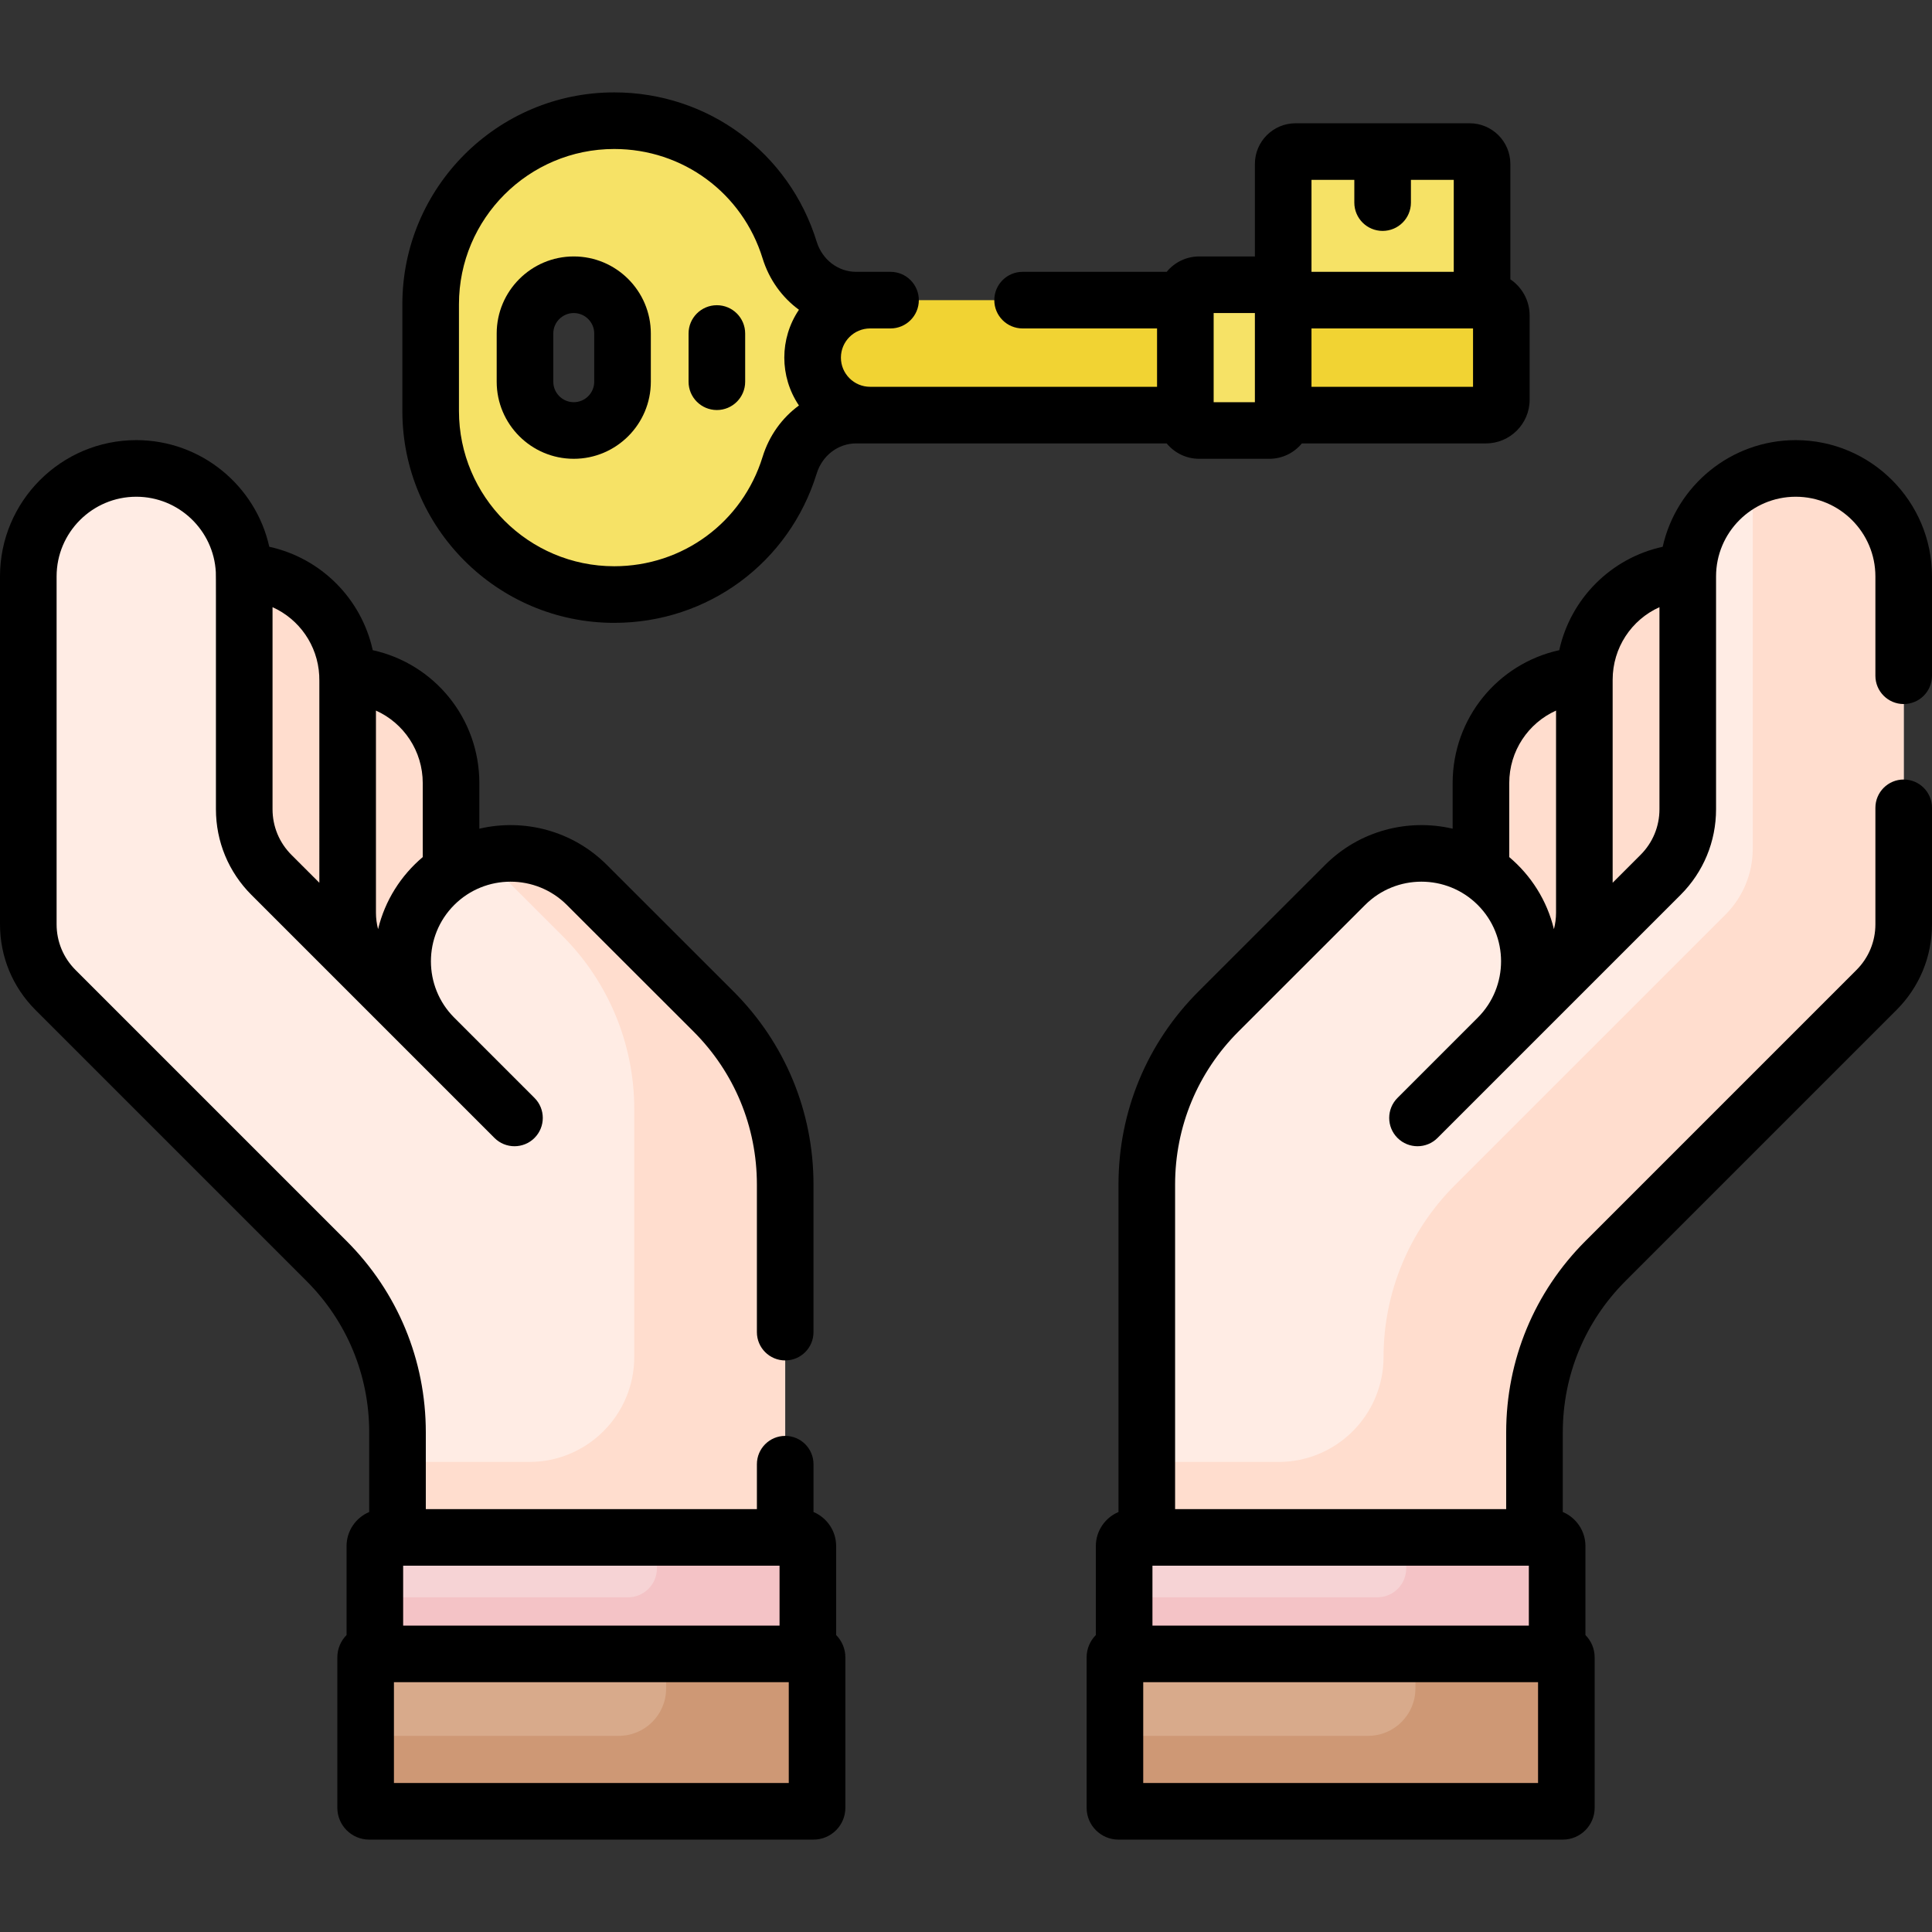 <?xml version="1.0" encoding="UTF-8" standalone="no"?>
<!DOCTYPE svg PUBLIC "-//W3C//DTD SVG 1.1//EN" "http://www.w3.org/Graphics/SVG/1.1/DTD/svg11.dtd">
<svg width="100%" height="100%" viewBox="0 0 512 512" version="1.1" xmlns="http://www.w3.org/2000/svg" xmlns:xlink="http://www.w3.org/1999/xlink" xml:space="preserve" xmlns:serif="http://www.serif.com/" style="fill-rule:evenodd;clip-rule:evenodd;stroke-linejoin:round;stroke-miterlimit:2;">
    <rect x="0" y="0" width="512" height="512" fill="#333333" stroke="none"/>
    <g>
        <path d="M475.887,124.139C460.085,124.139 447.274,136.949 447.275,152.751L447.275,214.444C447.275,220.974 444.681,227.236 440.064,231.853L396.93,274.987C408.104,263.813 408.104,245.697 396.93,234.523C385.756,223.349 367.64,223.349 356.466,234.523L322.944,268.021C310.761,280.189 303.916,296.702 303.916,313.92L303.916,407.43L406.657,407.43L406.657,379.596C406.657,362.56 413.424,346.222 425.47,334.176L497.289,262.357C501.906,257.74 504.5,251.477 504.5,244.948L504.5,152.751C504.499,136.949 491.689,124.139 475.887,124.139Z" style="fill:rgb(255,236,228);fill-rule:nonzero;"/>
        <path d="M447.274,214.445L447.274,152.752C447.274,152.357 447.288,151.965 447.304,151.574C432.049,152.193 419.87,164.75 419.87,180.157L419.87,241.85C419.87,248.38 417.276,254.642 412.659,259.259L440.064,231.854C444.68,227.237 447.274,220.974 447.274,214.445Z" style="fill:rgb(255,221,206);fill-rule:nonzero;"/>
        <path d="M396.929,234.523C408.103,245.697 408.103,263.813 396.929,274.987L412.658,259.258C417.275,254.641 419.869,248.379 419.869,241.849L419.869,180.156C419.869,179.761 419.883,179.369 419.899,178.978C404.644,179.597 392.465,192.154 392.465,207.561L392.465,230.874C394.042,231.918 395.54,233.134 396.929,234.523Z" style="fill:rgb(255,221,206);fill-rule:nonzero;"/>
        <path d="M412.658,438.301L297.911,438.301L297.911,409.733C297.911,408.461 298.942,407.431 300.213,407.431L410.355,407.431C411.627,407.431 412.658,408.462 412.658,409.733L412.658,438.301Z" style="fill:rgb(246,211,213);fill-rule:nonzero;"/>
        <path d="M414.169,438.301L296.4,438.301C295.885,438.301 295.468,438.718 295.468,439.233L295.468,479.082C295.468,479.597 295.885,480.014 296.4,480.014L414.169,480.014C414.684,480.014 415.101,479.597 415.101,479.082L415.101,439.233C415.101,438.719 414.684,438.301 414.169,438.301Z" style="fill:rgb(216,170,139);fill-rule:nonzero;"/>
        <path d="M36.112,124.139C51.914,124.139 64.725,136.949 64.724,152.751L64.724,214.444C64.724,220.974 67.318,227.236 71.935,231.853L115.069,274.987C103.895,263.813 103.895,245.697 115.069,234.523C126.243,223.349 144.359,223.349 155.533,234.523L189.055,268.021C201.238,280.189 208.083,296.702 208.083,313.92L208.083,407.43L105.344,407.43L105.344,379.596C105.344,362.56 98.577,346.222 86.531,334.176L14.712,262.357C10.095,257.74 7.501,251.477 7.501,244.948L7.501,152.751C7.5,136.949 20.31,124.139 36.112,124.139Z" style="fill:rgb(255,236,228);fill-rule:nonzero;"/>
        <g>
            <path d="M504.499,152.752C504.499,136.95 491.689,124.14 475.886,124.14C471.596,124.14 467.526,125.085 463.873,126.777C464.282,128.704 464.498,130.703 464.498,132.753L464.498,224.95C464.498,231.48 461.904,237.742 457.287,242.359L385.468,314.178C373.422,326.224 366.655,342.562 366.655,359.597C366.655,374.969 354.193,387.431 338.821,387.431L303.914,387.431L303.914,407.431L406.655,407.431L406.655,379.597C406.655,362.561 413.422,346.223 425.468,334.178L497.287,262.359C501.904,257.742 504.498,251.48 504.498,244.95L504.498,152.752L504.499,152.752Z" style="fill:rgb(255,221,206);fill-rule:nonzero;"/>
            <path d="M189.057,268.021L155.535,234.523C148.096,227.084 137.581,224.598 128.085,227.064L149.058,248.021C161.241,260.189 168.086,276.702 168.086,293.92L168.086,359.596C168.086,374.968 155.624,387.43 140.252,387.43L105.345,387.43L105.345,407.43L208.086,407.43L208.086,313.92C208.085,296.702 201.24,280.189 189.057,268.021Z" style="fill:rgb(255,221,206);fill-rule:nonzero;"/>
            <path d="M64.725,214.445L64.725,152.752C64.725,152.357 64.711,151.965 64.695,151.574C79.95,152.193 92.129,164.75 92.129,180.157L92.129,241.85C92.129,248.38 94.723,254.642 99.34,259.259L71.935,231.854C67.319,227.237 64.725,220.974 64.725,214.445Z" style="fill:rgb(255,221,206);fill-rule:nonzero;"/>
            <path d="M115.07,234.523C103.896,245.697 103.896,263.813 115.07,274.987L99.341,259.258C94.724,254.641 92.13,248.379 92.13,241.849L92.13,180.156C92.13,179.761 92.116,179.369 92.1,178.978C107.355,179.597 119.534,192.154 119.534,207.561L119.534,230.874C117.957,231.918 116.459,233.134 115.07,234.523Z" style="fill:rgb(255,221,206);fill-rule:nonzero;"/>
        </g>
        <path d="M99.34,438.301L214.088,438.301L214.088,409.733C214.088,408.461 213.057,407.431 211.785,407.431L101.643,407.431C100.371,407.431 99.34,408.462 99.34,409.733L99.34,438.301Z" style="fill:rgb(246,211,213);fill-rule:nonzero;"/>
        <path d="M410.356,407.43L372.658,407.43L372.658,415.651C372.658,419.876 369.233,423.301 365.008,423.301L297.911,423.301L297.911,438.301L412.658,438.301L412.658,409.733C412.658,408.461 411.627,407.43 410.356,407.43Z" style="fill:rgb(244,195,198);fill-rule:nonzero;"/>
        <path d="M211.786,407.43L174.088,407.43L174.088,415.651C174.088,419.876 170.663,423.301 166.438,423.301L99.341,423.301L99.341,438.301L214.088,438.301L214.088,409.733C214.088,408.461 213.057,407.43 211.786,407.43Z" style="fill:rgb(244,195,198);fill-rule:nonzero;"/>
        <path d="M97.83,438.301L215.599,438.301C216.114,438.301 216.531,438.718 216.531,439.233L216.531,479.082C216.531,479.597 216.114,480.014 215.599,480.014L97.83,480.014C97.315,480.014 96.898,479.597 96.898,479.082L96.898,439.233C96.898,438.719 97.315,438.301 97.83,438.301Z" style="fill:rgb(216,170,139);fill-rule:nonzero;"/>
        <path d="M414.169,438.301L375.101,438.301L375.101,447.475C375.101,454.401 369.487,460.015 362.561,460.015L295.467,460.015L295.467,479.083C295.467,479.598 295.884,480.015 296.399,480.015L414.168,480.015C414.683,480.015 415.1,479.598 415.1,479.083L415.1,439.234C415.102,438.718 414.684,438.301 414.169,438.301Z" style="fill:rgb(206,152,117);fill-rule:nonzero;"/>
        <path d="M215.599,438.301L176.531,438.301L176.531,447.475C176.531,454.401 170.917,460.015 163.991,460.015L96.898,460.015L96.898,479.083C96.898,479.598 97.315,480.015 97.83,480.015L215.599,480.015C216.114,480.015 216.531,479.598 216.531,479.083L216.531,439.234C216.531,438.718 216.114,438.301 215.599,438.301Z" style="fill:rgb(206,152,117);fill-rule:nonzero;"/>
        <path d="M215.35,94.773C215.35,86.36 222.17,79.54 230.582,79.54L226.894,79.54C218.713,79.54 211.674,74.077 209.261,66.26C203.132,46.408 184.638,31.984 162.774,31.984C135.908,31.984 114.129,53.763 114.129,80.629L114.129,108.916C114.129,135.782 135.908,157.561 162.774,157.561C184.638,157.561 203.132,143.136 209.261,123.285C211.674,115.468 218.713,110.005 226.894,110.005L230.583,110.005C222.17,110.005 215.35,103.186 215.35,94.773ZM164.977,101.162C164.977,108.3 159.191,114.086 152.053,114.086C144.915,114.086 139.129,108.3 139.129,101.162L139.129,88.384C139.129,81.246 144.915,75.46 152.053,75.46C159.191,75.46 164.977,81.246 164.977,88.384L164.977,101.162Z" style="fill:rgb(246,226,102);fill-rule:nonzero;"/>
        <path d="M336.381,75.46L317.808,75.46C315.777,75.46 314.13,77.106 314.13,79.138L314.13,110.409C314.13,112.44 315.777,114.087 317.808,114.087L336.381,114.087C338.412,114.087 340.059,112.441 340.059,110.409L340.059,79.137C340.059,77.106 338.412,75.46 336.381,75.46Z" style="fill:rgb(246,226,102);fill-rule:nonzero;"/>
        <path d="M389.483,40.17L343.336,40.17C341.526,40.17 340.059,41.637 340.059,43.447L340.059,79.54L392.76,79.54L392.76,43.447C392.759,41.637 391.292,40.17 389.483,40.17Z" style="fill:rgb(246,226,102);fill-rule:nonzero;"/>
        <path d="M397.87,83.617L397.87,105.928C397.87,108.18 396.045,110.005 393.793,110.005L340.058,110.005L340.058,79.54L393.793,79.54C396.045,79.54 397.87,81.366 397.87,83.617ZM314.13,79.54L230.583,79.54C222.17,79.54 215.351,86.36 215.351,94.772C215.351,103.184 222.171,110.004 230.583,110.004L314.13,110.004L314.13,79.54Z" style="fill:rgb(241,211,51);fill-rule:nonzero;"/>
        <path d="M475.886,116.639C458.67,116.639 444.23,128.749 440.634,144.898C426.9,147.913 416.22,158.654 413.218,172.305C396.946,175.881 384.964,190.304 384.965,207.56L384.965,219.612C373.2,216.865 360.315,220.067 351.162,229.218L317.641,262.715C303.952,276.388 296.412,294.573 296.412,313.921L296.412,400.697C292.888,402.184 290.409,405.675 290.409,409.733L290.409,433.304C288.899,434.828 287.966,436.924 287.966,439.233L287.966,479.083C287.966,483.732 291.749,487.516 296.399,487.516L414.169,487.516C418.818,487.516 422.601,483.733 422.601,479.083L422.601,439.233C422.601,436.924 421.668,434.828 420.159,433.304L420.159,409.733C420.159,405.674 417.679,402.183 414.155,400.696L414.155,379.596C414.155,364.443 420.056,350.196 430.772,339.48L502.591,267.661C508.657,261.594 511.999,253.527 511.999,244.948L511.999,214.079C511.999,209.936 508.642,206.579 504.499,206.579C500.356,206.579 496.999,209.936 496.999,214.079L496.999,244.948C496.999,249.52 495.218,253.82 491.983,257.053L420.164,328.873C406.616,342.422 399.154,360.436 399.154,379.596L399.154,399.93L311.413,399.93L311.413,313.92C311.413,298.582 317.39,284.166 328.243,273.326L361.766,239.826C369.999,231.594 383.393,231.595 391.624,239.826C399.856,248.057 399.856,261.452 391.624,269.683L370.35,290.96C367.421,293.89 367.421,298.638 370.35,301.567C373.281,304.496 378.028,304.495 380.957,301.567L445.366,237.158C451.432,231.091 454.773,223.025 454.773,214.445L454.773,152.752C454.773,141.128 464.227,131.64 475.885,131.64C487.527,131.64 496.997,141.111 496.998,152.752L496.998,179.079C496.998,183.222 500.355,186.579 504.498,186.579C508.641,186.579 511.998,183.222 511.998,179.079L511.998,152.752C511.999,132.84 495.798,116.639 475.886,116.639ZM405.159,414.93L405.159,430.801L305.411,430.801L305.411,414.93L405.159,414.93ZM407.601,472.515L302.967,472.515L302.967,445.801L407.601,445.801L407.601,472.515ZM399.965,207.56C399.964,198.991 405.018,191.617 412.369,188.31L412.369,241.849C412.369,243.351 412.177,244.823 411.805,246.238C409.966,238.597 405.716,231.988 399.965,227.136L399.965,207.56ZM434.759,226.551L427.369,233.941L427.369,180.157C427.369,171.66 432.356,164.244 439.773,160.907L439.773,214.446C439.774,219.018 437.994,223.317 434.759,226.551Z" style="fill-rule:nonzero;"/>
        <path d="M0,244.948C0,253.528 3.341,261.594 9.408,267.661L81.227,339.479C91.942,350.196 97.844,364.443 97.844,379.596L97.844,400.696C94.321,402.183 91.841,405.674 91.841,409.732L91.841,433.303C90.331,434.827 89.398,436.923 89.398,439.232L89.398,479.082C89.398,483.731 93.181,487.515 97.831,487.515L215.6,487.515C220.249,487.515 224.032,483.732 224.032,479.082L224.032,439.232C224.032,436.922 223.098,434.827 221.589,433.303L221.589,409.732C221.589,405.673 219.109,402.183 215.586,400.696L215.586,388.028C215.586,383.885 212.228,380.528 208.086,380.528C203.944,380.528 200.586,383.885 200.586,388.028L200.586,399.929L112.845,399.929L112.845,379.595C112.845,360.435 105.384,342.421 91.835,328.871L20.016,257.052C16.781,253.82 15,249.521 15,244.948L15,152.752C15,141.11 24.471,131.64 36.112,131.64C47.379,131.64 56.613,140.512 57.195,151.636C57.235,156.945 57.224,142.447 57.224,214.445C57.224,223.024 60.565,231.091 66.632,237.158C99.998,270.524 97.882,268.409 131.042,301.567C133.972,304.496 138.72,304.495 141.648,301.567C144.577,298.637 144.577,293.889 141.648,290.96L120.372,269.685C112.14,261.454 112.14,248.059 120.372,239.828C128.603,231.596 141.997,231.596 150.232,239.83L183.756,273.329C194.608,284.168 200.584,298.584 200.584,313.922L200.584,353.03C200.584,357.173 203.942,360.53 208.084,360.53C212.226,360.53 215.584,357.173 215.584,353.03L215.584,313.922C215.584,294.573 208.045,276.388 194.357,262.717L160.836,229.221C151.682,220.068 138.797,216.865 127.033,219.613L127.033,207.56C127.033,190.305 115.051,175.882 98.78,172.305C95.778,158.654 85.098,147.912 71.363,144.897C67.768,128.748 53.327,116.638 36.111,116.638C16.2,116.639 0,132.84 0,152.752L0,244.948ZM206.588,414.93L206.588,430.801L106.84,430.801L106.84,414.93L206.588,414.93ZM209.031,472.515L104.397,472.515L104.397,445.801L209.031,445.801L209.031,472.515ZM112.034,207.56L112.034,227.136C106.286,231.985 102.034,238.592 100.194,246.237C99.822,244.823 99.63,243.351 99.63,241.849L99.63,188.31C106.98,191.618 112.034,198.991 112.034,207.56ZM84.6,179.034C84.642,185.475 84.629,159.412 84.63,233.942L77.24,226.552C74.006,223.318 72.225,219.019 72.225,214.446L72.225,160.907C79.253,164.068 84.181,170.947 84.6,179.034Z" style="fill-rule:nonzero;"/>
        <path d="M152.053,67.96C140.791,67.96 131.629,77.122 131.629,88.384L131.629,101.162C131.629,112.424 140.791,121.586 152.053,121.586C163.315,121.586 172.477,112.424 172.477,101.162L172.477,88.384C172.477,77.122 163.315,67.96 152.053,67.96ZM157.477,101.162C157.477,104.152 155.044,106.586 152.053,106.586C149.062,106.586 146.629,104.152 146.629,101.162L146.629,88.384C146.629,85.394 149.062,82.96 152.053,82.96C155.044,82.96 157.477,85.394 157.477,88.384L157.477,101.162Z" style="fill-rule:nonzero;"/>
        <path d="M189.977,80.884C185.835,80.884 182.477,84.241 182.477,88.384L182.477,101.162C182.477,105.305 185.835,108.662 189.977,108.662C194.119,108.662 197.477,105.305 197.477,101.162L197.477,88.384C197.477,84.241 194.119,80.884 189.977,80.884Z" style="fill-rule:nonzero;"/>
        <path d="M230.583,87.041L236,87.041C240.142,87.041 243.5,83.684 243.5,79.541C243.5,75.398 240.142,72.041 236,72.041L226.895,72.041C222.11,72.041 217.904,68.829 216.428,64.049C209.122,40.384 187.56,24.485 162.774,24.485C131.816,24.485 106.629,49.672 106.629,80.631L106.629,108.917C106.629,139.876 131.816,165.063 162.774,165.063C187.56,165.063 209.122,149.164 216.428,125.499C217.903,120.72 222.11,117.508 226.895,117.508L309.179,117.508C311.231,119.998 314.337,121.588 317.808,121.588L336.381,121.588C339.852,121.588 342.958,119.998 345.009,117.508L393.793,117.508C400.176,117.508 405.369,112.315 405.369,105.931L405.369,83.617C405.369,79.627 403.339,76.102 400.259,74.019L400.259,43.447C400.259,37.505 395.425,32.67 389.483,32.67L343.336,32.67C337.394,32.67 332.559,37.505 332.559,43.447L332.559,67.96L317.809,67.96C314.338,67.96 311.231,69.551 309.18,72.041L271,72.041C266.857,72.041 263.5,75.398 263.5,79.541C263.5,83.684 266.857,87.041 271,87.041L306.631,87.041L306.631,102.506L230.584,102.506C226.32,102.506 222.852,99.037 222.852,94.774C222.852,90.511 226.319,87.041 230.583,87.041ZM202.095,121.072C196.741,138.412 180.94,150.061 162.774,150.061C140.086,150.061 121.629,131.603 121.629,108.915L121.629,80.63C121.629,57.942 140.087,39.484 162.774,39.484C180.941,39.484 196.742,51.133 202.095,68.473C203.839,74.121 207.273,78.826 211.728,82.087C206.557,89.748 206.555,99.794 211.728,107.458C207.273,110.719 203.838,115.425 202.095,121.072ZM390.37,102.506L347.558,102.506L347.558,87.041L390.37,87.041L390.37,102.506ZM358.909,47.67L358.909,53.693C358.909,57.836 362.266,61.193 366.409,61.193C370.552,61.193 373.909,57.836 373.909,53.693L373.909,47.67L385.26,47.67L385.26,72.041L347.559,72.041L347.559,47.67L358.909,47.67ZM332.558,106.586L321.63,106.586L321.63,82.96L332.558,82.96L332.558,106.586Z" style="fill-rule:nonzero;"/>
    </g>
</svg>
